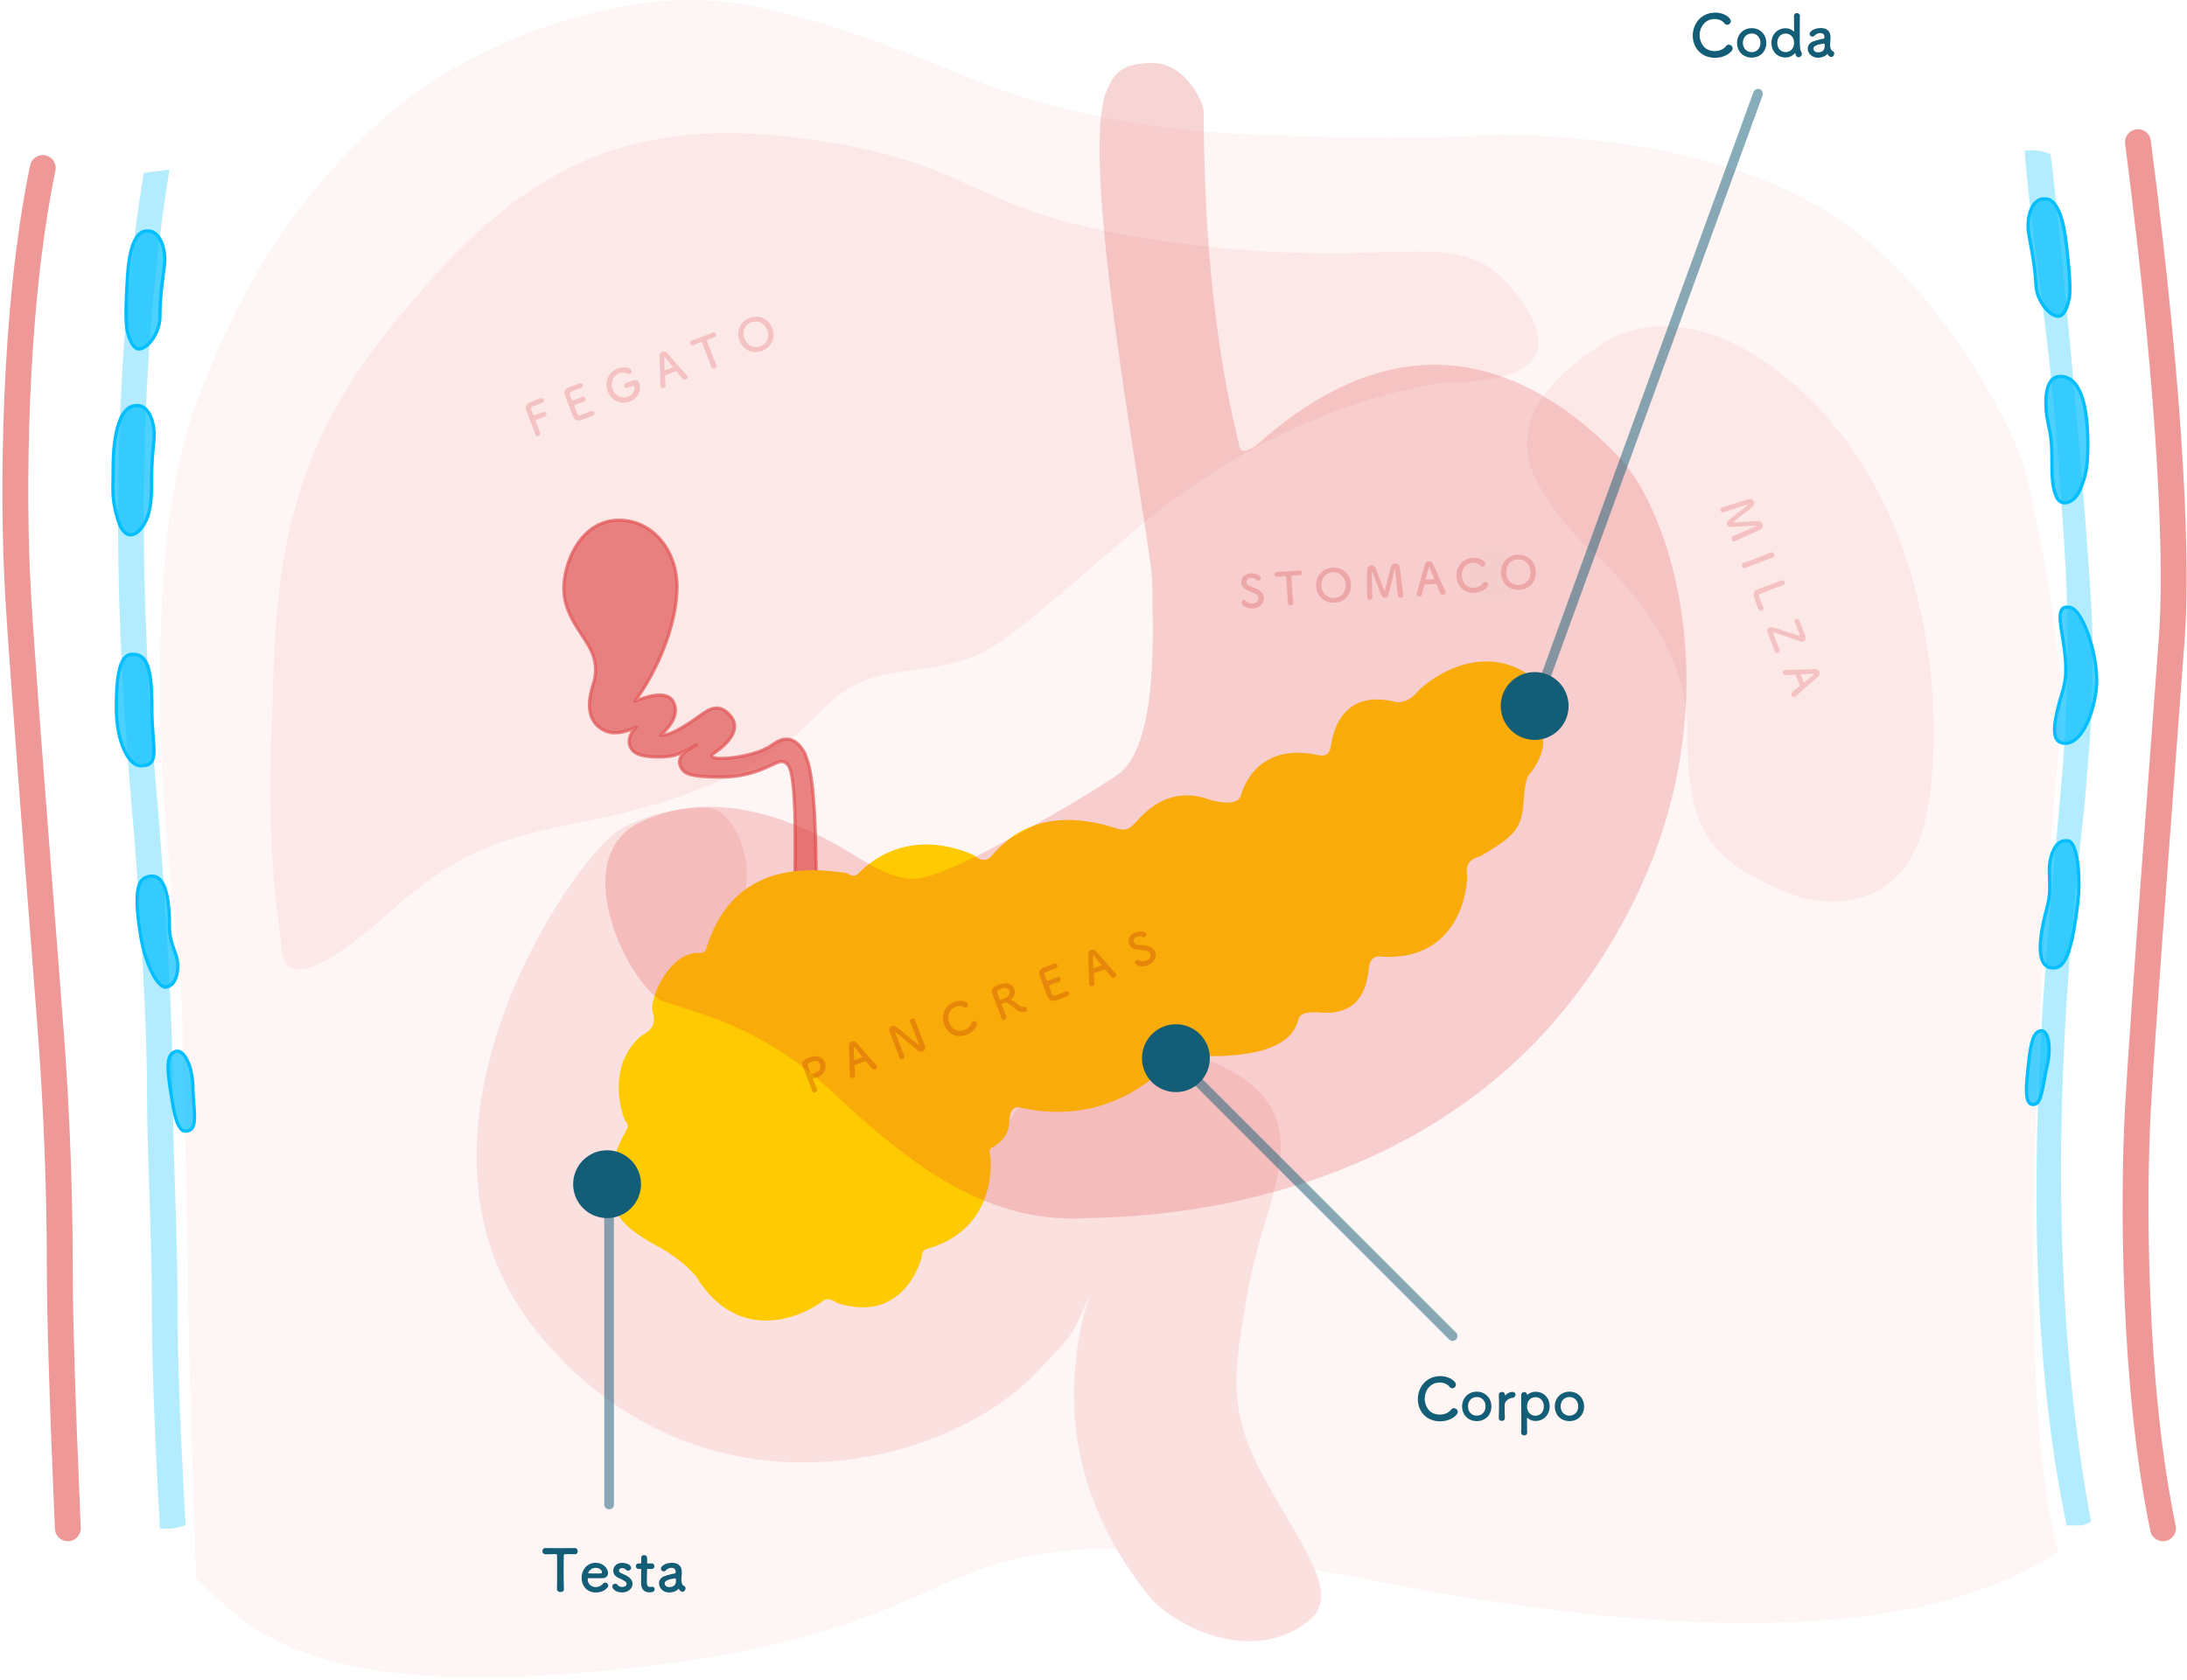 <svg xmlns="http://www.w3.org/2000/svg" width="609" height="468" viewBox="0 0 609 468">
    <g fill="none" fill-rule="evenodd">
        <path fill="#FBE0E0" fill-opacity=".8" fill-rule="nonzero" d="M54.582 439.759c0-3.15-2.313-67.95-2.313-89.1 0-21.15-1.388-44.1-1.388-61.65 0-17.55-4.205-46.8-5.55-71.1-1.346-24.3-2.356-74.25 9.25-105.3 11.607-31.05 26.41-56.7 52.315-79.65 25.904-22.95 64.76-34.2 89.74-32.85 24.98 1.35 60.136 16.2 72.163 21.15 12.027 4.95 37.932 14.4 79.564 16.2 27.755 1.2 50.73 1.2 68.924 0 36.39.6 65.687 7.05 87.89 19.35 33.307 18.45 55.048 61.65 58.286 72.9 3.238 11.25 12.49 56.591 10.177 75.77-2.313 19.18-15.265 176.68-.463 226.63-34.728 23.32-97.418 26.206-188.07 8.66-135.976-26.319-96.707 9.34-200.6 22.731-103.891 13.391-116.973-13.391-129.925-23.741z" opacity=".4"/>
        <path fill="#FBE0E0" fill-rule="nonzero" d="M78.291 262.294c-2.7-18.263-3.6-37.744-2.7-58.444 1.35-31.05-.9-69.3 30.6-109.35s59.4-63 114.75-56.25 45 21.6 108.9 29.7c63.9 8.1 76.95-7.652 93.6 15.524 11.1 15.45 3.6 23.176-22.5 23.176-31.2 5.483-60.3 19.828-87.3 43.037-40.5 34.813-37.78 33.913-63.215 37.513-25.435 3.6-17.335 17.55-55.135 32.4-37.8 14.85-54.9 5.85-85.95 33.75-20.7 18.6-31.05 21.581-31.05 8.944zM500.031 249.497c5.786 2.204 29.7 6.3 36-20.7 6.3-27 3.15-93.15-42.3-126.45-23.85-17.475-41.4-10.8-47.25-6.75-5.85 4.05-30.032 18.45-17.94 39.6 5.623 9.838 12.09 15.893 14.34 18.071 2.25 2.179 27.131 22.879 27 50.329-.131 27.45 5.665 36.572 30.15 45.9z" opacity=".6"/>
        <path fill="#FBE0E0" fill-rule="nonzero" d="M312.758 337.05c-6.36 14.6-10.257 25.384-11.693 32.352-5.636 27.343.661 52.409 18.893 75.198 5.715 7.144 27.45 19.8 44.1 7.2 9.514-7.2-.45-19.35-11.25-38.7s-9.9-28.8-4.95-55.35 20.912-47.25-8.444-61.2c-29.356-13.95-43.306-6.75-51.406 4.5-8.1 11.25-37.8 76.5-86.4 55.8-28.283-12.046-28.702-36.52-23.966-54.806 3.402-13.135 9.464-23.078 9.767-22.927 3.36 1.672 7.082 3.41 10.599 2.583 7.65-1.8 9.13-26.139 9.9-36.9.614-8.57-4.5-19.8-11.25-19.8s-16.701 1.487-24.3 6.3c-13.5 8.55-66.15 85.95-22.95 139.5s110.25 39.6 137.7 13.05c13.957-14.448 10.8-11.25 16.65-23.85"/>
        <path fill="#E25454" stroke="#E25454" stroke-linecap="round" stroke-linejoin="round" stroke-width=".9" d="M215.079 207.45c-5.4 4.05-20.193 4.95-16.2 2.294 3.992-2.657 7.65-6.794 4.5-10.394-3.15-3.6-5.793-1.964-8.493 0-5.361 3.9-8.98 5.7-10.857 5.4 3.6-3.3 4.8-6.3 3.6-9-1.2-2.7-4.8-2.85-10.8-.45 7.2-9.9 11.7-22.5 11.7-31.95s-6.3-18.45-16.2-18.45c-9.9 0-14.85 10.35-15.3 18-.45 7.65 4.5 12.6 7.2 17.55 1.8 3.3 2.1 6.75.9 10.35-2.25 7.01-.45 10.8 3.007 12.6 2.306 1.2 5.353.9 9.143-.9l-.9.9c-1.35 1.8-1.8 4.05 0 5.85 1.8 1.8 7.707 1.8 10.407 1.35 1.8-.3 4.181-1.35 7.143-3.15.638-.3-.093.15-2.193 1.35-3.15 1.8-2.757 4.05-1.857 5.4.9 1.35 2.7 2.25 10.8 2.25 8.1 0 12.6-2.7 15.75-4.05 2.1-.9 3.45.3 4.05 3.6.957 5.85.957 13.011.957 22.612 0 25.088-4.5 32.738-7.65 39.04-3.15 6.303-13.05 19.798-16.2 27.448-3.15 7.65-2.7 15.3-2.7 19.35 0 4.05.45 8.55-3.15 15.3-2.4 4.5-4.05 7.5-4.95 9l4.95 3.6c3-5.4 6.3-11.25 9.9-17.55 5.4-9.45 9.9-14.85 16.65-13.95 8.55 1.35 19.35.9 26.1-5.4-5.7 2.4-10.65 3.6-14.85 3.6-6.3 0-12.6-3.15-15.3-1.35-2.1-.6 1.65-3.3 11.25-8.1 14.4-7.2 10.35-7.65 13.95-13.05 3.6-5.4 10.35-10.35 22.5-7.2-5.4-2.1-10.5-2.55-15.3-1.35-.9 0-.9-.75 0-2.25 1.35-2.25 6.3-10.35 14.85-13.5 3.6-1.2 8.1-1.2 13.5 0s9.3.75 11.7-1.35c-2.1.9-4.35 1.2-6.75.9-3.6-.45-4.95-2.25-14.4-2.25-.9 0-2.25-.45-.45-1.8 2.7-1.8 11.25-6.3 18.9-6.75 5.1-.3 12.75-.6 22.95-.9 3.6 3.9 8.1 5.85 13.5 5.85 8.1 0 14.972 2.128 15.3 1.8.329-.328-8.1-3.6-15.3-3.6-5.4 0-7.405-2.563-8.1-3.15-.694-.587-.45-1.8 2.25-1.8s8.55-1.35 12.6-3.6c4.05-2.25 12.15-9 26.1-7.65 6.66.645 6.252 0 2.25-.9-4.38-.985-12.15-2.25-25.2 3.6-13.05 5.85-14.616 4.47-14.85 2.25-.233-2.22 6.3-9.9 13.95-10.8 7.65-.9 9.45-3.87 9-3.87-.45 0-3.6 2.9-8.1 2.9s-10.8 2.32-15.75 9.52c-4.05 4.95-4.95 4.95-12.15 5.85-7.2.9-17.1.9-20.25 1.35-3.15.45-7.2 1.8-3.6-1.35 3.6-3.15 9.45-7.65 13.5-7.65-2.4-.9-6.45.75-12.15 4.95-8.55 6.3-10.35 7.2-13.5 9-3.15 1.8-19.35 10.35-27 23.85-5.4 9.9-6.015 11.25-6.3 11.7-.284.45-.284-1.04-.45-2.7-.45-4.5-1.35-7.65.45-10.8 2.7-4.5 4.5-9 4.5-11.25 0 1.714-1.2 4.114-3.6 7.2-4.05 4.95-4.5 7.65-4.5 11.25 0 3.6.9 8.55-2.25 10.8s-23.4 9-25.2 20.25c-1.8-7.2.3-15.45 6.3-24.75 9-13.95 18.9-14.85 18.9-49.5s-2.399-36.45-3.207-39.106c-2.4-4.23-5.4-4.994-9-2.294z" opacity=".7"/>
        <path fill="#FFCA00" d="M184.093 347.69c-9.253-5.085-21.282-11.557-9.716-32.822.617-.924.617-1.695 0-2.31-.925-.925-6.014-15.256 4.164-24.04 3.084-1.54 4.164-3.697 3.238-6.471-1.273-3.817 4.852-17.098 12.955-16.642.728.041 1.387 0 1.85-.924 5.243-17.567 18.352-24.655 39.325-21.265 1.234.924 2.313.924 3.239 0 1.388-1.387 12.491-13.406 31.922-5.085 1.851 1.586 3.393 1.828 4.627.727 1.85-1.652 11.103-15.982 35.161-8.123 1.542.616 2.93.462 4.164-.463 1.85-1.387 8.79-12.481 22.207-7.396 4.935 1.233 7.71.77 8.328-1.387.925-3.236 5.552-14.793 21.744-11.095 1.85.309 2.93-.462 3.239-2.31.462-2.775 2.313-16.643 18.506-12.482 2.159 0 4.01-.925 5.551-2.774 2.314-2.774 16.193-13.868 30.073-5.547 2.775 2.465 3.238 5.393 1.388 8.783-.617.925-.309 2.157.925 3.698 1.85 2.312 5.552 7.397-.925 15.717-.926.617-1.543 3.39-1.851 8.321-.463 7.397-3.239 9.564-12.029 14.721-2.776.665-4.01 2.23-3.701 4.695.463 3.698-1.85 24.5-23.595 23.265-2.16-.409-3.393.62-3.701 3.085-.463 3.698-1.388 13.406-13.417 12.481-3.393-.308-5.398.154-6.015 1.387-.925 1.849-.925 12.019-30.072 10.632-1.85-.924-3.238-.924-4.163 0-1.388 1.387-16.656 20.802-43.952 14.33-1.234 0-2.005.771-2.313 2.312-.463 2.311.462 5.547-4.627 8.783-.925.308-1.233 1.079-.925 2.312.463 1.849 1.674 20.34-16.975 25.887-1.329.308-1.994.925-1.994 1.85 0 1.386-5.089 19.415-23.595 13.405-1.85-1.233-3.238-1.387-4.164-.462-1.387 1.387-21.744 14.793-35.16-6.934-2.675-3.15-5.913-5.769-9.716-7.859z"/>
        <path fill="#E99D00" fill-rule="nonzero" d="M227.485 303.352c.16.451-.092.778-.433.909-.33.126-.752.045-.901-.343l-.014-.035a63.943 63.943 0 0 0-1.074-2.975c-.465-1.212-.931-2.356-1.248-3.18-.555-1.446-.841-2.227 1.464-3.112.247-.095.487-.173.668-.23 1.904-.595 3.246.334 3.733 1.604.502 1.306.106 2.983-1.478 3.78-.268.143-.53.27-.824.384-.27.104-.562.188-.895.235-.04.002-.063.011-.087.02-.058.023-.057.062-.02.157.28.729.635 1.55.933 2.327l.176.459zm-1.186-7.697s-.287.097-.569.205c-.941.361-.997.531-.577 1.625.158.412.355.89.513 1.302l.076.2c.095.247.362.239 1.091-.041.224-.086.466-.193.704-.311.863-.426 1.092-1.445.803-2.198-.27-.706-.982-1.188-2.04-.782zm17.89 1.298c.153.4-.11.771-.474.911-.27.104-.603.083-.838-.178-.272-.287-.939-1.11-1.723-2.064-.051-.062-.1-.084-.17-.057-.193.06-.676.246-1.205.45-.706.27-1.494.573-1.736.68a.158.158 0 0 0-.1.16c.062 1.042.116 1.992.157 2.625a.716.716 0 0 1-.474.735c-.33.126-.756.034-.896-.33-.081-.213-.082-.32-.288-8.555-.02-.614.31-1.023.733-1.186.447-.171 1.014-.065 1.405.392 1.566 1.828 4.667 5.335 5.407 6.103.092.1.16.209.202.314zm-4.043-2.55c-.005-.012-.014-.036-.035-.055-.789-.966-1.553-1.9-1.962-2.405-.152-.184-.256-.28-.326-.252-.06.022-.09.155-.081.422.004.538.084 3.032.124 3.137.018.047.051.062.122.035.235-.09.675-.246 1.086-.404.424-.162.83-.332.996-.395.07-.027.09-.048.076-.084zm10.339.228l-.005-.012a229.037 229.037 0 0 0-2.738-7.168l-.018-.047c-.316-.823.016-1.329.534-1.528.435-.167 1-.1 1.397.193 1.192.892 4.565 3.808 5.974 4.806.111.079.193.115.228.101.035-.013.069-.067-.107-.525-.425-1.106-1.869-4.763-2.32-5.831-.16-.384.063-.753.439-.898.341-.13.764-.05.917.35l.01.024c.292.832.718 1.978 1.17 3.154.573 1.494 1.176 3.03 1.593 4.045l.009.023c.27.706-.09 1.317-.642 1.529-.376.144-.825.1-1.237-.2-1.325-.99-5.069-4.168-6.115-4.995-.074-.052-.215-.174-.274-.151-.07.027-.025.145.182.686.47 1.223 1.837 4.68 2.351 5.913l.01.023c.144.377-.118.68-.46.81-.34.132-.754.074-.898-.302zm21.534-9.67c.235.612-.673 2.431-2.837 3.262-2.93 1.125-5.34-.447-6.221-2.74-.917-2.388-.106-5.304 2.764-6.406 1.87-.718 3.556-.123 3.8.512.153.4-.061.86-.438 1.005-.211.08-.46.068-.722-.088-.675-.388-1.52-.374-2.261-.09-1.988.763-2.397 2.863-1.787 4.451.38.989 1.805 2.979 4.287 2.026.894-.343 1.645-1.023 1.879-1.855.079-.287.247-.446.459-.527.4-.154.923.05 1.077.45zm10.896-3.805c-1.254-1.016-2.467-2.103-3.036-1.898-.153.059-.428.151-.652.237-.223.086-.383.16-.302.372.339.883 1.115 2.798 1.277 3.222.155.44-.104.782-.446.913-.317.122-.712.044-.86-.344l-.01-.024c-.384-1.107-.922-2.507-1.418-3.801-.976-2.54-.994-2.588-1.167-3.075-.543-1.519.798-2.034 1.786-2.413.27-.104.546-.196.727-.252 1.955-.602 3.172.213 3.597 1.319.388 1.011.109 2.252-.869 2.87-.073.055-.104.08-.09.116.018.047.123.074.241.137.82.414 1.425 1.005 2.09 1.506.479.369.835.489 1.253.382.418-.106.752.13.878.46.136.352.032.784-.486.982-.188.073-1.166.408-2.513-.709zm-2.691-3.285c.838-.417 1.103-1.274.86-1.91-.226-.587-.895-.992-1.94-.658-.158.047-.37.128-.593.214-.636.244-1.045.441-.869 1.008.085.291.418 1.122.668 1.809.09.235.248.188 1.071-.128.294-.113.595-.242.803-.335zm13.772-8.162s-1.051.39-1.851.697c-1.177.452-1.415.57-1.256 1.09.085.291.318.863.568 1.55.09.235.102.23 1.55-.325a40.675 40.675 0 0 0 1.312-.517c.645-.289.885.335.898.37.131.341.046.752-.366.91l-.059.023c-.303.089-.754.249-1.201.42-1.459.56-1.572.617-1.477.864.672 1.753.788 2.019.888 2.21.267.518.464.47 2.123-.167a51.775 51.775 0 0 0 1.661-.665l.059-.022c.412-.158.748.05.865.356.122.317.009.725-.488.943-.148.07-.826.344-1.508.606a38.09 38.09 0 0 1-1.515.554c-1.114.334-1.933.203-2.378-.814-.213-.485-.547-1.356-.913-2.309-.55-1.435-1.153-3.039-1.414-3.79-.338-.95.084-1.678 1.02-2.09.206-.094.872-.363 1.531-.616.67-.257 1.322-.494 1.503-.55.456-.148.78.065.898.37.122.318-.003.73-.45.902zm16.805 1.674c.154.4-.109.77-.473.91-.27.105-.603.084-.838-.177-.272-.287-.94-1.11-1.724-2.065-.05-.061-.1-.083-.17-.056-.192.06-.675.246-1.204.449-.706.27-1.494.573-1.736.68a.158.158 0 0 0-.101.16c.063 1.042.117 1.993.158 2.625a.716.716 0 0 1-.474.736c-.33.126-.756.033-.896-.331-.082-.212-.082-.32-.288-8.555-.02-.613.31-1.022.733-1.185.447-.172 1.014-.065 1.405.392 1.566 1.828 4.666 5.335 5.407 6.103.092.1.16.208.201.314zm-4.043-2.55c-.004-.013-.013-.036-.034-.055-.789-.966-1.553-1.9-1.962-2.405-.152-.185-.256-.28-.327-.253-.058.023-.088.156-.08.423.004.538.084 3.031.124 3.137.018.047.05.062.121.035.236-.09.675-.246 1.087-.404.424-.163.83-.332.995-.396.071-.027.09-.048.076-.083zm14.899-3.682c.483 1.259-.09 2.964-1.996 3.695-1.918.736-3.326.022-3.547-.555-.149-.388.084-.801.425-.932.188-.072.412-.05.63.095.473.318 1.185.45 2.02.129 1.294-.497 1.238-1.487 1.093-1.864-.18-.47-.657-.868-1.4-.974a24.1 24.1 0 0 0-2.132-.247c-1.216-.074-2.007-.728-2.319-1.54-.438-1.14.06-2.587 1.683-3.21 1.623-.623 2.85-.204 3.063.35.135.352-.032.794-.397.934-.176.068-.408.063-.661-.07-.318-.161-.831-.302-1.56-.022-.753.29-1.032.936-.828 1.465.14.365.517.68 1.138.751.582.074 1.538.139 2.192.225 1.425.195 2.262.9 2.596 1.77z"/>
        <path fill="#F4C2C2" fill-rule="nonzero" d="M149.107 121.072l-.005-.012c-.514-1.409-2.151-5.639-2.59-6.888-.338-.95.084-1.678 1.02-2.091.206-.093.86-.358 1.496-.602.647-.248 1.286-.48 1.467-.536.456-.148.781.065.898.37.122.318-.003.73-.45.902 0 0-1.028.381-1.804.68-1.13.433-1.39.56-1.232 1.08.085.29.327.886.577 1.573.09.235.102.23 1.479-.298.505-.194 1.023-.393 1.23-.486.645-.288.885.336.898.371.131.341.046.752-.366.91l-.059.022c-.303.09-.719.236-1.143.399-1.305.5-1.482.569-1.382.827.27.706.829 2.125 1.118 2.878l.162.423c.133.381-.127.724-.456.85-.318.122-.7.04-.858-.372zm12.695-13.025s-1.051.39-1.851.697c-1.176.451-1.414.57-1.255 1.089.084.291.317.863.568 1.55.09.235.102.23 1.549-.325.54-.207 1.105-.424 1.312-.517.646-.288.885.335.899.37.13.342.045.752-.367.91l-.058.023c-.303.09-.755.249-1.202.42-1.459.56-1.572.617-1.477.864.673 1.753.789 2.02.889 2.21.266.519.464.47 2.122-.167a51.775 51.775 0 0 0 1.661-.664l.06-.023c.411-.158.747.05.865.356.122.318.008.726-.488.943-.149.07-.827.344-1.509.606a38.09 38.09 0 0 1-1.515.555c-1.113.333-1.933.202-2.377-.815-.213-.485-.548-1.356-.913-2.308-.551-1.435-1.154-3.04-1.414-3.79-.338-.95.084-1.679 1.019-2.092.207-.093.873-.362 1.532-.615.67-.257 1.322-.494 1.502-.55.456-.148.781.065.899.371.121.318-.004.73-.45.902zm14.3-.55l-.024.01c-.117.044-.7.282-1.339.554l-.023.009c-.377.144-.72-.116-.85-.457-.24-.623.266-.817.654-.966.577-.222 1.245-.45 1.633-.6 1.011-.388 1.586-.015 1.866.714.515 1.341.16 4.001-2.64 5.076-2.364.908-5.077-.076-6.12-2.793-.916-2.388-.106-5.304 2.765-6.406 1.87-.717 3.556-.123 3.8.512.153.4-.062.86-.438 1.005-.212.081-.46.068-.722-.087-.675-.389-1.52-.375-2.261-.09-2.059.79-2.368 2.973-1.79 4.479.6 1.565 2.23 2.788 4.242 2.016 1.941-.745 1.893-2.454 1.762-2.795-.086-.224-.303-.262-.515-.18zm15.324-2.697c.154.4-.109.77-.473.91-.271.104-.603.083-.838-.177-.272-.287-.94-1.11-1.724-2.065-.05-.061-.1-.083-.17-.056-.193.06-.675.246-1.204.449-.706.27-1.494.573-1.737.68a.158.158 0 0 0-.1.16c.062 1.042.117 1.993.157 2.625a.716.716 0 0 1-.473.735c-.33.127-.757.034-.897-.33-.08-.212-.082-.32-.287-8.555-.02-.613.31-1.023.733-1.185.447-.172 1.014-.066 1.405.391 1.566 1.829 4.666 5.335 5.407 6.104.092.1.16.208.201.314zm-4.043-2.551c-.004-.012-.013-.035-.034-.054-.79-.966-1.553-1.901-1.962-2.405-.152-.185-.256-.28-.327-.253-.059.023-.089.156-.08.423.004.538.083 3.031.124 3.137.018.047.05.061.121.034.235-.09.675-.245 1.087-.403.423-.163.83-.333.995-.396.07-.027.09-.048.076-.083zm10.72.042l-.004-.012c-.328-.927-.971-2.637-1.567-4.19-.398-1.035-.772-2.011-1.035-2.626-.09-.235-.126-.221-.82.045-.447.172-.99.408-1.544.62-.447.171-.792-.06-.914-.378s-.028-.705.408-.872l.023-.009c.71-.26 1.962-.726 3.185-1.196 1-.383 1.996-.779 2.661-1.048.455-.188.757.142.856.4.122.318.051.696-.325.84l-.047.019c-.41.13-.75.26-1.033.369-1.164.447-1.164.447-1.074.682.284.81.71 1.955 1.152 3.107a111.216 111.216 0 0 0 1.486 3.695c.182.403-.106.743-.471.883-.353.135-.783.07-.936-.33zm14.123-4.598c-2.588.993-5.228-.085-6.28-2.826-1.017-2.647.188-5.309 2.776-6.302 2.588-.994 5.277.174 6.293 2.82 1.052 2.742-.2 5.314-2.789 6.308zm-.474-1.235c1.741-.669 2.651-2.516 1.875-4.54-.781-2.034-2.699-2.81-4.44-2.142-1.74.669-2.646 2.528-1.865 4.563.776 2.023 2.69 2.787 4.43 2.119zM479.393 141.399l.023-.01c2.09-.707 5.5-1.705 7.242-2.266.888-.287 1.543.083 1.755.635.185.483.046 1.103-.555 1.577-1.24.989-4.49 3.424-4.958 3.927-.057.063-.078.111-.06.158.013.036.067.07.146.066 1.254.031 4.885-.283 6.402-.339.745-.03 1.245.36 1.43.841.226.589-.016 1.33-.83 1.669-1.504.618-5.228 2.344-6.862 3.08l-.047.017c-.4.154-.743-.106-.874-.447s-.062-.76.34-.94c1.638-.764 6.263-2.674 6.263-2.674.2-.077.264-.156.241-.215-.022-.058-.16-.1-.315-.081-1.075.116-5.363.372-6.807.373-.459 0-.874-.272-1.023-.66-.126-.33-.064-.732.334-1.1.75-.72 4.08-3.187 5.302-4.155.123-.1.183-.191.165-.238-.023-.06-.135-.07-.391.001-1.067.315-4.706 1.523-6.352 2.088-.393.137-.728-.14-.86-.48-.121-.318-.062-.692.29-.827zm6.61 16.832l-.012.005c-.412.158-.76-.114-.895-.467-.135-.353-.059-.787.353-.945l.012-.005c1.42-.518 3.01-1.088 4.528-1.67a91.699 91.699 0 0 0 3.118-1.265c.485-.213.817.267.899.479.13.34.078.766-.31.915l-.024.009c-.985.351-2.095.764-3.237 1.202-1.47.564-2.995 1.163-4.432 1.742zm10.014 3.446c.459-.176.82.063.947.392.126.33.022.761-.46.946l-.047.018c-.767.254-3.262 1.171-4.897 1.799-.67.257-1.196.472-1.391.56-.547.265-.447.523.167 2.123.262.682.562 1.43.66 1.65l.023.059a.659.659 0 0 1-.38.874c-.318.122-.737.013-.955-.484-.07-.148-.349-.837-.615-1.531a39.138 39.138 0 0 1-.564-1.539c-.333-1.114-.193-1.91.829-2.342.242-.107.619-.251 1.054-.418 1.611-.619 4.206-1.56 5.37-2.008l.259-.1zm-3.84 14.5l-.005-.012c-.222-.576.041-1.122.617-1.343.33-.127.772-.135 1.266.027 6.742 2.162 7 2.239 7.094 2.203.095-.037.088-.088-.047-.441a143.79 143.79 0 0 0-1.367-3.349c-.151-.36.045-.692.422-.836.329-.127.73-.065.875.311l.009.024c.198.585.554 1.515.898 2.409.284.74.56 1.458.765 1.96l.014.035c.28.729-.003 1.256-.51 1.45-.329.127-.748.126-1.183-.058-1.54-.637-5.512-1.88-6.977-2.356-.093-.032-.161-.033-.22-.01-.153.059-.076.259.028.53.334.87 1.335 3.373 1.678 4.16l.018.047c.167.435-.065.78-.394.907-.341.13-.785.031-.97-.451l-.384-1c-1.48-3.858-1.592-4.113-1.628-4.207zm7.613 17.972c-.4.153-.77-.11-.91-.474-.104-.27-.083-.602.177-.837.287-.273 1.11-.94 2.065-1.724.061-.05.083-.1.056-.17-.06-.193-.245-.675-.449-1.205a69.976 69.976 0 0 0-.68-1.736.158.158 0 0 0-.16-.1c-1.042.062-1.993.117-2.625.157a.716.716 0 0 1-.735-.474c-.127-.329-.034-.756.33-.896.212-.081.32-.082 8.555-.287.613-.02 1.023.309 1.185.732.172.447.066 1.014-.391 1.406-1.829 1.565-5.335 4.666-6.104 5.406a.998.998 0 0 1-.314.202zm2.551-4.043c.012-.005.035-.014.054-.034.966-.79 1.901-1.553 2.405-1.963.185-.152.28-.256.253-.326-.023-.059-.156-.089-.422-.081-.539.004-3.032.084-3.138.125-.047.018-.061.05-.034.12.09.236.245.676.403 1.088.163.423.333.83.396.995.027.07.048.09.083.076z"/>
        <path fill="#DD2F2F" fill-opacity=".2" d="M302.33 339.3c5.802-.356 88.75 1.8 137.114-63 48.364-64.8 28.114-131.85 11.014-149.4-17.1-17.55-53.472-45.45-100.8-2.7-2.739 1.8-4.258 1.8-4.558 0-.57-3.417-9.9-34.65-9.9-93.15 0-2.37-4.95-13.5-14.342-13.5s-10.961 3.799-12.658 7.65c-8.526 19.35 12.658 126.45 12.658 137.25 0 10.8 2.25 45.45-9.9 53.55-12.15 8.1-36 21.6-45.9 25.65-9.9 4.05-13.05 5.4-27.45-3.6-14.4-9-38.25-19.35-59.4-9-21.15 10.35-2.25 46.8 6.75 49.95 9 3.15 27 6.75 46.35 24.75S273 341.1 302.329 339.3z"/>
        <g transform="translate(150.7 2.8)">
            <path stroke="#135D77" stroke-linecap="round" stroke-width="2.7" d="M276.75 193.85l62.1-170.55" opacity=".5"/>
            <circle cx="264.6" cy="157.4" r="7.2" fill="#F6CDCD"/>
            <path fill="#EDA7A7" fill-rule="nonzero" d="M201.237 163.7c.094 1.345-.954 2.808-2.99 2.95-2.049.144-3.186-.951-3.23-1.567-.028-.415.315-.742.68-.768.2-.014.409.073.575.276.36.442 1.001.776 1.894.714 1.382-.097 1.618-1.06 1.59-1.463-.035-.503-.375-1.022-1.054-1.341a24.1 24.1 0 0 0-1.967-.86c-1.141-.426-1.707-1.283-1.767-2.15-.085-1.22.813-2.457 2.548-2.578 1.734-.122 2.785.639 2.827 1.23.026.376-.264.75-.653.778-.189.013-.409-.06-.612-.26-.257-.248-.707-.532-1.486-.478-.804.056-1.26.593-1.22 1.159.027.39.296.8.87 1.05.534.241 1.43.583 2.03.857 1.305.603 1.9 1.521 1.965 2.452zm6.69 1.516l-.001-.013c-.044-.982-.158-2.805-.274-4.465-.078-1.106-.15-2.149-.222-2.813-.018-.252-.056-.25-.797-.197-.478.033-1.067.1-1.658.14-.477.034-.74-.288-.764-.628-.023-.34.18-.682.645-.714l.025-.002c.755-.04 2.088-.12 3.396-.212 1.068-.075 2.136-.162 2.851-.225.49-.047.682.357.701.633.024.34-.154.68-.557.709l-.05.003c-.429.005-.793.03-1.095.051-1.244.087-1.244.087-1.227.339.035.856.107 2.076.194 3.308.105 1.508.237 3.04.34 3.968.056.438-.319.679-.708.706-.377.026-.77-.16-.8-.588zm13.054-.143c-2.766.194-4.976-1.61-5.18-4.538-.198-2.828 1.732-5.022 4.498-5.215 2.765-.194 4.995 1.71 5.192 4.537.205 2.929-1.745 5.023-4.51 5.216zm-.093-1.32c1.86-.13 3.271-1.63 3.12-3.792-.152-2.175-1.759-3.477-3.619-3.347-1.86.13-3.27 1.644-3.118 3.818.151 2.162 1.757 3.452 3.617 3.322zm9.136.006l-.001-.025c-.066-2.206-.024-5.758-.051-7.588-.015-.933.53-1.451 1.12-1.493.516-.036 1.069.28 1.346.992.583 1.475 1.962 5.294 2.306 5.89.043.072.084.107.134.104.038-.003.085-.044.105-.121.397-1.19 1.158-4.755 1.548-6.222.19-.72.707-1.085 1.223-1.121.628-.044 1.266.404 1.352 1.282.151 1.619.714 5.684.939 7.462l.003.05c.03.428-.318.68-.683.705-.364.026-.744-.163-.8-.6-.251-1.79-.726-6.77-.726-6.77-.015-.214-.071-.299-.134-.294-.063.004-.143.123-.17.277-.204 1.062-1.213 5.238-1.634 6.619-.133.439-.515.756-.93.785-.352.025-.718-.152-.954-.64-.47-.928-1.854-4.835-2.423-6.286-.06-.147-.13-.23-.18-.227-.063.004-.106.108-.113.374-.01 1.112.08 4.946.14 6.685.016.415-.346.655-.71.681-.34.024-.68-.142-.707-.52zm21.802-1.664c.03.428-.33.706-.72.733-.288.02-.6-.097-.748-.415-.177-.354-.574-1.337-1.045-2.478-.03-.074-.07-.11-.146-.104-.202.002-.718.038-1.283.077-.754.053-1.596.112-1.86.143a.158.158 0 0 0-.142.123c-.245 1.015-.471 1.94-.617 2.557a.716.716 0 0 1-.668.565c-.352.024-.733-.189-.76-.579-.016-.226.014-.33 2.225-8.264.161-.593.595-.888 1.048-.92.477-.033.989.234 1.23.786.962 2.206 2.902 6.466 3.385 7.417.06.122.093.246.101.36zm-3.12-3.621c-.001-.013-.003-.038-.017-.062-.473-1.154-.93-2.272-1.174-2.874-.091-.22-.163-.342-.238-.337-.063.005-.13.123-.2.38-.154.517-.807 2.924-.8 3.037.004.05.031.074.107.069.251-.018.717-.038 1.157-.068.453-.032.892-.075 1.068-.088.075-.005.1-.02.097-.057zm14.992 1.566c.045.654-1.354 2.128-3.667 2.29-3.13.219-4.977-1.989-5.148-4.44-.179-2.551 1.45-5.103 4.516-5.317 1.999-.14 3.437.922 3.484 1.6a.791.791 0 0 1-.712.833c-.226.016-.46-.069-.665-.294-.532-.57-1.344-.803-2.136-.748-2.124.149-3.129 2.038-3.01 3.735.074 1.056.855 3.375 3.507 3.19.955-.067 1.872-.497 2.34-1.225.159-.25.366-.354.592-.37.428-.03.869.319.899.746zm8.756 1.434c-2.766.193-4.976-1.61-5.18-4.538-.198-2.829 1.732-5.022 4.498-5.216 2.765-.193 4.995 1.71 5.192 4.538.205 2.929-1.745 5.023-4.51 5.216zm-.093-1.32c1.86-.13 3.271-1.63 3.12-3.792-.152-2.175-1.759-3.477-3.619-3.347-1.86.13-3.27 1.643-3.118 3.818.151 2.162 1.757 3.451 3.617 3.321z"/>
            <path stroke="#135D77" stroke-linecap="round" stroke-width="2.7" d="M253.8 369.35l-76.95-76.95M18.91 416.268v-88.664" opacity=".5"/>
            <path fill="#135D77" fill-rule="nonzero" d="M4.39 439.82v-.017c.033-1.263.049-3.612.049-5.75 0-1.426 0-2.77-.033-3.63 0-.323-.048-.323-1.004-.323-.616 0-1.377.032-2.138.032-.616 0-.924-.437-.924-.875 0-.437.292-.858.891-.858h.033c.972.016 2.689.032 4.374.032 1.377 0 2.754-.016 3.677-.032.632-.017.842.518.842.874 0 .438-.259.859-.777.859h-.065c-.55-.032-1.02-.032-1.41-.032-1.603 0-1.603 0-1.603.324a158.344 158.344 0 0 0-.049 4.26c0 1.944.033 3.92.081 5.12.033.566-.47.842-.972.842-.486 0-.972-.276-.972-.826zm14.046-.39c-.778.81-1.653 1.345-3.289 1.345-2.22 0-3.872-1.668-3.872-4.082 0-2.479 1.75-4.18 3.84-4.18 2.235 0 3.499 1.637 3.499 2.868 0 .761-.502 1.377-1.54 1.41-.501.015-.842.015-3.984.015-.098 0-.13.13-.13.308.016 1.345 1.053 2.155 2.203 2.155 1.02 0 1.636-.486 2.106-.988a.736.736 0 0 1 .551-.26c.437 0 .859.39.859.843a.774.774 0 0 1-.243.567zm-1.831-3.968a.343.343 0 0 0 .324-.357c0-.226-.34-1.182-1.798-1.182-1.312 0-2.025 1.134-2.025 1.41 0 .145.162.145 1.668.145.665 0 1.394 0 1.831-.016zm8.829 2.916c0 1.263-1.215 2.381-2.835 2.381-1.976 0-2.803-1.118-2.803-1.652 0-.438.405-.778.827-.778.226 0 .47.097.648.34.226.292.648.567 1.312.567.858 0 1.199-.453 1.199-.826 0-.518-.357-.826-2.252-1.685-1.005-.437-1.458-1.23-1.458-2.025 0-1.101.907-2.17 2.462-2.17 1.49 0 2.495.729 2.495 1.36 0 .438-.373.81-.81.81-.21 0-.454-.097-.664-.324-.162-.162-.454-.388-1.02-.388-.552 0-.86.307-.86.664 0 .243.163.534.535.713.421.21 1.15.534 1.636.793 1.118.6 1.588 1.426 1.588 2.22zm5.362-4.164h-1.069c-.243 0-.243.081-.243.179 0 .599-.049 1.976-.049 3.045 0 1.264.049 1.782.956 1.782.114 0 .243-.016.373-.032.048 0 .08-.016.13-.016.437 0 .696.356.696.712 0 .584-.535.859-1.377.859-2.398 0-2.398-2.122-2.398-2.786 0-.94.033-2.56.033-3.273v-.243c0-.21-.097-.227-.26-.227h-.485c-.47 0-.73-.388-.73-.777 0-.373.244-.745.73-.745h.47c.259 0 .275-.049.275-.276 0 0 .016-.324.016-.696 0-.195 0-.39-.016-.567v-.049c0-.486.389-.729.81-.729.858 0 .858.778.858.988 0 .438-.032 1.053-.032 1.053 0 .26.065.276.227.276h1.085c.486 0 .713.372.713.761 0 .373-.227.761-.713.761zm8.57 6.367c-.178 0-.389-.081-.583-.243-.146-.113-.292-.292-.438-.535-.016-.032-.048-.048-.064-.048-.033 0-.065.016-.098.048-.55.632-1.571.972-2.527.972-1.782 0-2.835-1.296-2.835-2.543 0-.826.486-1.652 1.572-2.025 1.117-.389 2.51-.697 2.77-.713.162-.016.291-.21.291-.55 0-.195-.048-1.021-1.15-1.021-.729 0-1.28.34-1.587.68a.785.785 0 0 1-.6.292c-.421 0-.777-.324-.777-.745 0-.778 1.425-1.637 3.061-1.637 1.782 0 2.754.875 2.754 2.738 0 .21-.016.405-.032.632a12.66 12.66 0 0 0-.081 1.345c0 .145 0 .275.016.372.146 1.296.745 1.345.875 1.442.178.13.26.34.26.567 0 .454-.357.972-.827.972zm-2.057-3.726h-.017c-2.737.34-2.9 1.02-2.9 1.41 0 .502.438 1.004 1.264 1.004 1.312 0 1.88-.664 1.88-1.815 0-.243-.033-.599-.227-.599zM255.236 390.483c0 .843-1.927 2.609-4.908 2.609-4.034 0-6.205-2.997-6.205-6.156 0-3.289 2.317-6.416 6.27-6.416 2.575 0 4.325 1.49 4.325 2.366 0 .55-.47 1.004-.988 1.004-.292 0-.583-.13-.826-.437-.632-.778-1.653-1.15-2.673-1.15-2.738 0-4.196 2.332-4.196 4.52 0 1.36.793 4.406 4.212 4.406 1.23 0 2.446-.47 3.11-1.361.227-.308.502-.421.794-.421.55 0 1.085.486 1.085 1.036zm5.298 2.56c-2.317 0-4.083-1.652-4.083-4.099 0-2.365 1.766-4.098 4.083-4.098 2.316 0 4.066 1.733 4.066 4.098 0 2.447-1.75 4.099-4.066 4.099zm0-1.523c1.344 0 2.43-.988 2.43-2.576 0-1.603-1.102-2.608-2.43-2.608-1.329 0-2.447 1.005-2.447 2.608 0 1.588 1.102 2.576 2.447 2.576zm6.982 1.458c-.438 0-.859-.275-.859-.794v-.032c.049-1.539.065-2.608.065-3.564 0-.972-.016-1.814-.048-2.9v-.032c0-.486.47-.73.874-.73.405 0 .827.244.827.762 0 .065-.017.114-.017.162v.065c0 .032 0 .049.017.049 0 0 .032-.017.064-.065.648-.713 1.523-.988 2.074-.988.502 0 .794.372.794.777s-.292.826-.924.891c-.955.097-2.025.891-2.073 1.912-.017.291-.017.632-.017 1.069 0 .632.017 1.442.05 2.592.015.34-.18.826-.827.826zm7.03-7.29c.017.033.033.049.05.049.015 0 .032 0 .048-.016.6-.519 1.36-.843 2.252-.843 2.235 0 3.92 1.62 3.92 4.066 0 2.366-1.685 4.067-3.92 4.067-.891 0-1.653-.34-2.252-.859-.033-.016-.065-.049-.081-.049-.032 0-.049.033-.049.098 0 1.782.033 3.32.049 3.985.016.502-.324.842-.826.842-.438 0-.859-.291-.859-.842v-.081c.049-.583.049-1.798.049-3.224 0-2.446-.033-5.492-.033-7.03 0-.6.421-.908.843-.908.372 0 .745.26.81.745zm2.317 5.848c1.296 0 2.333-.988 2.333-2.592 0-1.587-1.037-2.56-2.333-2.56-1.296 0-2.332.973-2.332 2.56 0 1.604 1.036 2.592 2.332 2.592zm9.477 1.507c-2.316 0-4.082-1.652-4.082-4.099 0-2.365 1.766-4.098 4.082-4.098 2.317 0 4.067 1.733 4.067 4.098 0 2.447-1.75 4.099-4.067 4.099zm0-1.523c1.345 0 2.43-.988 2.43-2.576 0-1.603-1.101-2.608-2.43-2.608-1.328 0-2.446 1.005-2.446 2.608 0 1.588 1.102 2.576 2.446 2.576zM331.79 10.683c0 .843-1.928 2.609-4.91 2.609-4.033 0-6.204-2.997-6.204-6.156 0-3.289 2.317-6.416 6.27-6.416 2.575 0 4.325 1.49 4.325 2.366 0 .55-.47 1.004-.988 1.004-.292 0-.583-.13-.826-.437-.632-.778-1.653-1.15-2.673-1.15-2.738 0-4.196 2.332-4.196 4.52 0 1.36.794 4.406 4.212 4.406 1.231 0 2.446-.47 3.11-1.361.227-.308.502-.421.794-.421.55 0 1.085.486 1.085 1.036zm5.297 2.56c-2.317 0-4.083-1.652-4.083-4.099 0-2.365 1.766-4.098 4.083-4.098 2.316 0 4.066 1.733 4.066 4.098 0 2.447-1.75 4.099-4.066 4.099zm0-1.523c1.344 0 2.43-.988 2.43-2.576 0-1.603-1.102-2.608-2.43-2.608-1.329 0-2.446 1.005-2.446 2.608 0 1.588 1.101 2.576 2.446 2.576zm13.98.519c0 .518-.47.89-.94.89-.372 0-.68-.129-.906-1.02-.017-.065-.033-.097-.065-.097-.016 0-.049.032-.081.065-.632.68-1.507 1.134-2.56 1.134-2.235 0-3.936-1.62-3.936-4.067 0-2.365 1.7-4.066 3.936-4.066.907 0 1.669.34 2.268.875.016.016.049.016.065.016.032 0 .049-.016.049-.065 0-1.879-.033-3.531-.049-4.212-.016-.502.356-.842.826-.842.421 0 .843.275.843.842v.081c-.033.551-.049 1.701-.049 3.062 0 6.01.016 6.059.486 6.966a.882.882 0 0 1 .113.438zm-4.52-.535c1.297 0 2.333-.972 2.333-2.56 0-1.603-1.036-2.592-2.332-2.592-1.296 0-2.333.989-2.333 2.592 0 1.588 1.037 2.56 2.333 2.56zm12.701 1.377c-.178 0-.388-.081-.583-.243-.146-.113-.291-.292-.437-.535-.016-.032-.049-.048-.065-.048-.032 0-.065.016-.097.048-.551.632-1.572.972-2.527.972-1.782 0-2.835-1.296-2.835-2.543 0-.826.486-1.652 1.571-2.025 1.118-.389 2.511-.697 2.77-.713.162-.016.292-.21.292-.55 0-.195-.049-1.021-1.15-1.021-.73 0-1.28.34-1.588.68a.785.785 0 0 1-.6.292c-.42 0-.777-.324-.777-.745 0-.778 1.426-1.637 3.062-1.637 1.782 0 2.754.875 2.754 2.738 0 .21-.016.405-.033.632a12.66 12.66 0 0 0-.08 1.345c0 .145 0 .275.016.372.145 1.296.745 1.345.874 1.442.179.13.26.34.26.567 0 .454-.357.972-.827.972zm-2.057-3.726h-.016c-2.738.34-2.9 1.02-2.9 1.41 0 .502.437 1.004 1.264 1.004 1.312 0 1.879-.664 1.879-1.815 0-.243-.033-.599-.227-.599z"/>
            <circle cx="18.35" cy="327.05" r="9.45" fill="#135D77"/>
            <circle cx="176.75" cy="291.95" r="9.45" fill="#135D77"/>
            <circle cx="276.65" cy="193.85" r="9.45" fill="#135D77"/>
        </g>
        <g>
            <path stroke="#E25454" stroke-linecap="round" stroke-width="7.2" d="M18.891 425.7c-1.5-34.8-2.25-59.25-2.25-73.35 0-21.15-.9-42.75-2.25-61.65s-8.1-102.15-9.45-126.9c-1.35-24.75-1.35-76.95 6.975-117" opacity=".6"/>
            <path fill="#00BEFF" d="M40.041 48.15c-13.157 80.55-4.5 161.55-2.7 184.5 1.8 22.95 3.6 53.55 3.6 71.1 0 17.55 1.35 40.05 1.35 61.2 0 14.1.75 34.35 2.25 60.75 1.178.147 2.365.147 3.559 0a15.68 15.68 0 0 0 3.6-.9c-1.5-26.1-2.25-46.2-2.25-60.3 0-21.15-1.35-44.1-1.35-61.65 0-17.55-1.8-48.15-3.6-71.1-1.8-22.95-10.457-103.95 2.7-184.5l-7.159.9z" opacity=".3"/>
            <path fill="#00BEFF" fill-opacity=".7" stroke="#00BEFF" stroke-width=".9" d="M52.263 315.002c1.852-.48 2.14-2.122 1.736-7.278-.211-2.7-.261-3.478-.277-4.855-.071-6.043-2.603-10.905-4.962-9.952-2.225.899-2.425 3.62-1.255 11.002l.027.173.09.575c.686 4.355 1.037 6.128 1.657 7.798.766 2.059 1.693 2.872 2.984 2.537zM46.27 274.956c1.887-.3 3.221-2.367 3.221-5.856 0-1.223-.203-2.238-.65-3.565a35.17 35.17 0 0 0-.195-.558l-.205-.57c-.905-2.523-1.262-4.126-1.262-6.677 0-11.48-2.58-14.955-6.643-13.3-2.682 1.092-2.985 6.048-1.4 16.05 1.296 8.187 4.826 14.841 7.135 14.476zM39.141 213.3c2.155 0 3.12-.618 3.506-2.086.332-1.265.308-2.062-.067-7.222-.196-2.695-.289-4.665-.289-6.892 0-11.226-1.348-14.85-5.4-14.85-3.242 0-4.5 4.643-4.5 14.85 0 9.677 3.489 16.2 6.75 16.2zM31.49 131.907c0 .652-.006 1.191-.024 2.155a68.572 68.572 0 0 0-.021 2.486c.037 2.617.385 4.868 1.368 8.169 1.443 4.853 4.091 5.316 6.373 2.61 2.087-2.474 3.022-5.884 3.022-12.185 0-4.102.1-6.383.356-9.284a271.083 271.083 0 0 1 .13-1.454 173.272 173.272 0 0 0 .174-2.039c.37-4.78-1.44-9.23-4.42-9.416-3.025-.188-4.976 2.494-6.038 7.443-.732 3.413-.92 6.752-.92 11.515zM35.524 92.576l.001.006c.852 3.123 1.94 4.618 3.166 4.618 2.436 0 5.85-4.464 5.85-9 0-3.126.235-6.182.678-9.809.105-.857.43-3.347.465-3.625.142-1.146.207-1.844.207-2.316 0-5.24-2.363-8.1-4.5-8.1l-.143-.001c-1.093-.01-1.763.17-2.56.956-1.597 1.571-2.726 5.1-3.148 11.226-.596 8.64-.596 14.017-.016 16.045z"/>
        </g>
        <g>
            <path stroke="#E25454" stroke-linecap="round" stroke-width="7.2" d="M595.341 39.6c9.9 76.5 10.8 118.8 9.45 137.7-1.35 18.9-8.1 106.65-9.45 131.4-1.35 24.75-1.35 76.95 6.975 117" opacity=".6"/>
            <path fill="#00BEFF" d="M575.5 424.91c-17.509-83.36-2.578-182.66-.593-218.51 1.984-35.85 0-53.4-2.107-82.65-2.273-31.562-7.628-61.962-9-81.79a14.384 14.384 0 0 1 3.559 0 15.68 15.68 0 0 1 3.6.9c.941 3.49 11.7 113.85 11.7 135.34 0 21.49 0 18.45-1.8 41.4-1.785 22.755-15.433 113.637 1.361 203.89.096.516-.78.99-2.629 1.42H575.5z" opacity=".3"/>
            <path fill="#00BEFF" fill-opacity=".7" stroke="#00BEFF" stroke-width=".9" d="M566.116 307.646c1.565 0 2.177-1.41 3.014-6.092.441-2.467.578-3.177.878-4.414 1.309-5.4.35-10.32-1.703-10.027-1.976.283-2.761 2.685-3.482 9.542l-.017.16-.057.537c-.43 4.06-.547 5.731-.42 7.371.156 2.003.716 2.924 1.787 2.923zM575.902 234.199c-2.191-.27-3.833.972-4.804 4.62-.314 1.178-.435 2.326-.432 3.743 0 .577.007.765.061 2.198.13 3.363.003 5.353-.739 8.139-3.367 12.648-1.896 17.275 2.453 16.67 2.895-.404 4.65-5.803 6.058-17.28 1.154-9.398-.292-17.807-2.597-18.09zM576.47 169.192c-1.53-.299-2.296.115-2.626 1.201-.293.963-.243 2.337.079 4.479.042.284.088.577.15.96.117.709.174 1.059.226 1.4l.207 1.329c.991 6.416 1.072 10.013-.221 14.242-3.441 11.256-2.647 14.558 1.331 14.199 3.445-.311 6.9-6.195 8.065-14.476 1.177-8.379-3.434-22.598-7.21-23.334zM576.17 83.3l-.002.006c-.687 3.163-1.695 4.713-2.92 4.777-2.432.128-6.075-4.151-6.313-8.681-.163-3.121-.558-6.16-1.19-9.76-.15-.85-.605-3.32-.654-3.596-.202-1.137-.303-1.83-.328-2.302-.274-5.232 1.936-8.213 4.07-8.324l.143-.009c1.09-.067 1.77.078 2.607.82 1.676 1.486 2.988 4.952 3.73 11.047 1.048 8.597 1.329 13.966.856 16.022zM581.391 123.817c0 6.14-.526 8.836-2.247 12.757-1.716 3.913-5.352 4.51-6.464 1.879-1.109-2.626-1.318-4.443-1.318-11.401 0-3.4-.25-5.477-.844-8.294-.023-.11-.177-.834-.22-1.043-.285-1.36-.437-2.3-.527-3.44-.425-5.38.717-9.24 3.598-9.416 5.75-.35 8.022 7.481 8.022 18.958z"/>
        </g>
    </g>
</svg>
